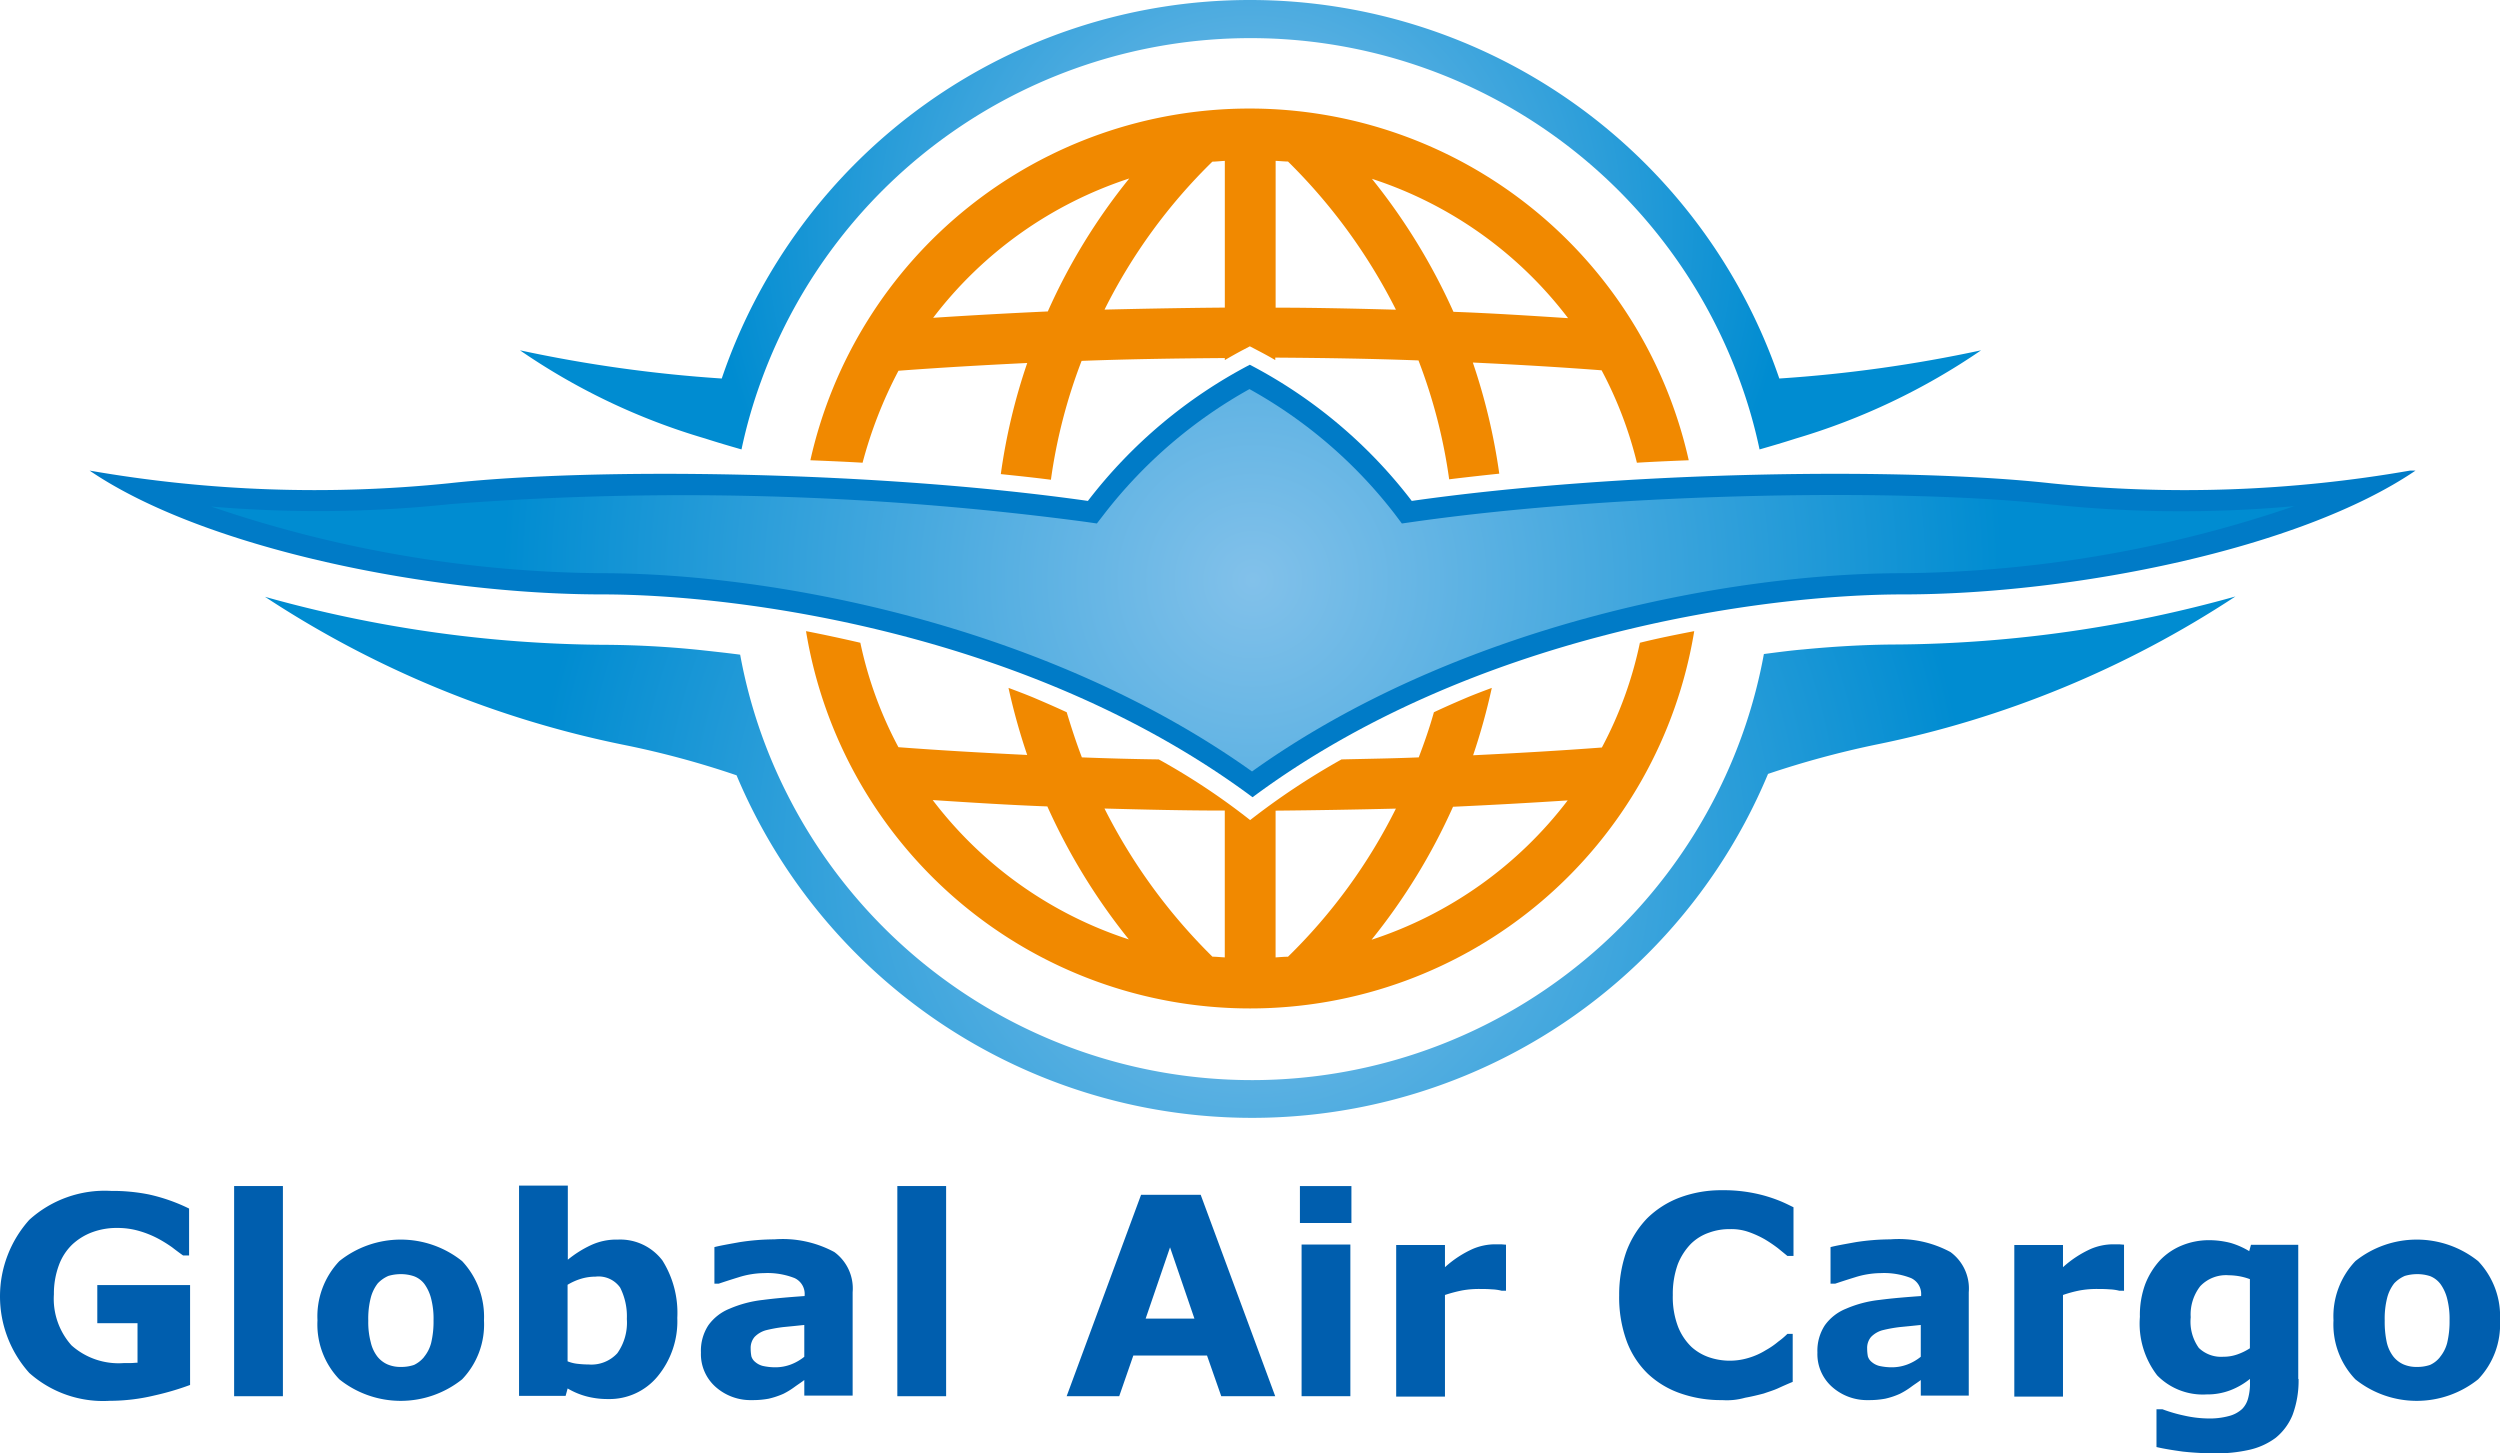<svg xmlns="http://www.w3.org/2000/svg" xmlns:xlink="http://www.w3.org/1999/xlink" width="123" height="71.506" viewBox="0 0 123 71.506">
  <defs>
    <radialGradient id="radial-gradient" cx="0.5" cy="0.5" r="1.203" gradientTransform="translate(0.346) scale(0.308 1)" gradientUnits="objectBoundingBox">
      <stop offset="0" stop-color="#82c1ea"/>
      <stop offset="1" stop-color="#008cd1"/>
    </radialGradient>
    <radialGradient id="radial-gradient-2" cx="0.5" cy="0.5" r="1.382" gradientTransform="translate(0.368) scale(0.265 1)" xlink:href="#radial-gradient"/>
    <linearGradient id="linear-gradient" x1="0.5" y1="759.558" x2="0.5" y2="758.412" gradientUnits="objectBoundingBox">
      <stop offset="0.006" stop-color="#82c1ea"/>
      <stop offset="0.396" stop-color="#3fa3dc"/>
      <stop offset="1" stop-color="#007bc7"/>
    </linearGradient>
    <radialGradient id="radial-gradient-3" cx="0.5" cy="0.5" r="1.959" gradientTransform="translate(0.408) scale(0.184 1)" xlink:href="#radial-gradient"/>
  </defs>
  <g id="グループ_127" data-name="グループ 127" transform="translate(-534.351 -384.347)">
    <path id="パス_1818" data-name="パス 1818" d="M595.86,384.347a27.517,27.517,0,0,1,26.033,18.623,68.492,68.492,0,0,0,9.928-1.388,32.31,32.31,0,0,1-9.112,4.339c-.59.19-1.18.364-1.788.538h0a24.36,24.36,0,0,0-.972-3.385,25.619,25.619,0,0,0-48.144,0,24.5,24.5,0,0,0-.972,3.385h0c-.608-.174-1.2-.348-1.788-.538a31.829,31.829,0,0,1-9.112-4.339,68.494,68.494,0,0,0,9.928,1.388A27.44,27.44,0,0,1,595.86,384.347Z" fill="url(#radial-gradient)"/>
    <path id="パス_1819" data-name="パス 1819" d="M627.777,416.056c-1.319,0-2.916.07-4.7.243-.624.052-1.266.139-1.943.226a25.317,25.317,0,0,1-2.274,6.8,25.617,25.617,0,0,1-45.784.087,25.158,25.158,0,0,1-2.309-6.855c-.659-.087-1.319-.157-1.944-.226a47.96,47.96,0,0,0-4.876-.26,63.219,63.219,0,0,1-16.558-2.361A50.269,50.269,0,0,0,565.071,421a44.529,44.529,0,0,1,5.519,1.492,27.506,27.506,0,0,0,50.748-.069,45.85,45.85,0,0,1,5.311-1.441,50.27,50.27,0,0,0,17.685-7.289A63.458,63.458,0,0,1,627.777,416.056Z" fill="url(#radial-gradient-2)"/>
    <g id="グループ_124" data-name="グループ 124">
      <path id="パス_1820" data-name="パス 1820" d="M543.706,452.486a13.584,13.584,0,0,1-1.771.521,9.428,9.428,0,0,1-2.186.26,5.459,5.459,0,0,1-3.957-1.371,5.643,5.643,0,0,1,0-7.533,5.529,5.529,0,0,1,4.026-1.423,9.077,9.077,0,0,1,1.857.174,8.746,8.746,0,0,1,1.979.694v2.308h-.295c-.122-.086-.313-.225-.538-.4a6.528,6.528,0,0,0-.7-.434,4.85,4.85,0,0,0-.9-.364,3.792,3.792,0,0,0-1.094-.156,3.461,3.461,0,0,0-1.232.208,2.948,2.948,0,0,0-.989.607,2.7,2.7,0,0,0-.66,1.024,4.014,4.014,0,0,0-.243,1.424,3.431,3.431,0,0,0,.868,2.516,3.481,3.481,0,0,0,2.586.868h.33c.121,0,.226-.017.33-.017v-1.944h-1.979v-1.875h4.565v4.912Z" fill="#005eae"/>
      <path id="パス_1821" data-name="パス 1821" d="M548.27,453.041h-2.4V442.7h2.4Z" fill="#005eae"/>
      <path id="パス_1822" data-name="パス 1822" d="M558.163,449.31a3.9,3.9,0,0,1-1.076,2.9,4.836,4.836,0,0,1-6.04,0,3.9,3.9,0,0,1-1.076-2.9,3.949,3.949,0,0,1,1.076-2.916,4.836,4.836,0,0,1,6.04,0A4,4,0,0,1,558.163,449.31Zm-2.95,1.8a1.805,1.805,0,0,0,.347-.677,4.5,4.5,0,0,0,.121-1.111,3.951,3.951,0,0,0-.121-1.093,2.1,2.1,0,0,0-.33-.712,1.141,1.141,0,0,0-.521-.382,2,2,0,0,0-.642-.1,2.135,2.135,0,0,0-.607.087,1.587,1.587,0,0,0-.521.364,1.953,1.953,0,0,0-.347.712,4.137,4.137,0,0,0-.122,1.128,3.855,3.855,0,0,0,.122,1.059,1.8,1.8,0,0,0,.33.711,1.321,1.321,0,0,0,.5.382,1.625,1.625,0,0,0,.677.122,1.906,1.906,0,0,0,.625-.1A1.453,1.453,0,0,0,555.213,451.115Z" fill="#005eae"/>
      <path id="パス_1823" data-name="パス 1823" d="M567.674,449.188a4.254,4.254,0,0,1-.972,2.881,3.067,3.067,0,0,1-2.43,1.111,4.072,4.072,0,0,1-1.093-.139,3.654,3.654,0,0,1-.9-.382l-.1.365h-2.291V442.68h2.4v3.645a5.365,5.365,0,0,1,1.128-.712,2.971,2.971,0,0,1,1.337-.278,2.608,2.608,0,0,1,2.187,1.024A4.845,4.845,0,0,1,567.674,449.188Zm-2.482.052a3.132,3.132,0,0,0-.33-1.544,1.3,1.3,0,0,0-1.215-.538,2.476,2.476,0,0,0-.694.1,2.935,2.935,0,0,0-.677.3v3.766a1.822,1.822,0,0,0,.486.122,5.115,5.115,0,0,0,.556.034,1.733,1.733,0,0,0,1.406-.555A2.6,2.6,0,0,0,565.192,449.24Z" fill="#005eae"/>
      <path id="パス_1824" data-name="パス 1824" d="M573.922,452.243c-.121.1-.295.208-.486.347a3.742,3.742,0,0,1-.538.33,4,4,0,0,1-.729.243,4.264,4.264,0,0,1-.833.069,2.584,2.584,0,0,1-1.788-.659,2.155,2.155,0,0,1-.711-1.684,2.29,2.29,0,0,1,.364-1.336,2.364,2.364,0,0,1,1.042-.816,5.7,5.7,0,0,1,1.648-.434c.66-.087,1.337-.139,2.048-.191v-.034a.858.858,0,0,0-.5-.851,3.642,3.642,0,0,0-1.492-.243,4.312,4.312,0,0,0-1.267.208c-.452.139-.764.243-.972.313H569.5v-1.8c.261-.07.66-.139,1.233-.243a11.425,11.425,0,0,1,1.718-.139,5.358,5.358,0,0,1,2.95.625,2.221,2.221,0,0,1,.9,1.978v5.086h-2.378Zm0-1.146v-1.562q-.5.053-1.041.105a7.054,7.054,0,0,0-.851.156,1.243,1.243,0,0,0-.555.33.837.837,0,0,0-.191.572,2.152,2.152,0,0,0,.035.382.568.568,0,0,0,.191.278.915.915,0,0,0,.364.191,2.857,2.857,0,0,0,.66.069,2.164,2.164,0,0,0,.729-.139A2.416,2.416,0,0,0,573.922,451.1Z" fill="#005eae"/>
      <path id="パス_1825" data-name="パス 1825" d="M580.9,453.041H578.5V442.7H580.9Z" fill="#005eae"/>
      <path id="パス_1826" data-name="パス 1826" d="M597.092,453.041h-2.655l-.7-2h-3.627l-.694,2h-2.586l3.662-9.91h2.933Zm-3.975-3.818-1.2-3.506-1.2,3.506Z" fill="#005eae"/>
      <path id="パス_1827" data-name="パス 1827" d="M600.858,444.52h-2.551V442.7h2.534v1.823Zm-.069,8.521h-2.4v-7.463h2.4Z" fill="#005eae"/>
      <path id="パス_1828" data-name="パス 1828" d="M608.443,447.852h-.209a2.229,2.229,0,0,0-.486-.069c-.225-.018-.416-.018-.555-.018a4.665,4.665,0,0,0-.9.07,6.961,6.961,0,0,0-.85.225v5h-2.4V445.6h2.4v1.093a5.228,5.228,0,0,1,1.371-.9,2.837,2.837,0,0,1,1.076-.226h.278c.1,0,.191.017.278.017v2.274Z" fill="#005eae"/>
      <path id="パス_1829" data-name="パス 1829" d="M619.082,453.232a6.023,6.023,0,0,1-2.048-.33,4.463,4.463,0,0,1-1.614-.971,4.313,4.313,0,0,1-1.042-1.615,6.3,6.3,0,0,1-.364-2.238,6.394,6.394,0,0,1,.347-2.135,4.736,4.736,0,0,1,1.024-1.649,4.593,4.593,0,0,1,1.6-1.024,5.834,5.834,0,0,1,2.082-.364,7.474,7.474,0,0,1,2.066.26,7.3,7.3,0,0,1,.815.278c.243.1.452.208.643.3v2.395h-.3c-.121-.1-.277-.226-.468-.382a6.866,6.866,0,0,0-.642-.434,4.817,4.817,0,0,0-.8-.364,2.6,2.6,0,0,0-.919-.139,2.892,2.892,0,0,0-1.024.173,2.357,2.357,0,0,0-.9.556,3.039,3.039,0,0,0-.642,1.006,4.308,4.308,0,0,0-.243,1.51,4.088,4.088,0,0,0,.26,1.562,2.815,2.815,0,0,0,.66.99,2.5,2.5,0,0,0,.9.52,3.175,3.175,0,0,0,1.909.018,3.458,3.458,0,0,0,.851-.382,3.835,3.835,0,0,0,.607-.417,3.9,3.9,0,0,0,.451-.382h.261v2.361c-.243.1-.486.208-.712.312s-.468.174-.711.26c-.33.087-.625.157-.92.209A3.266,3.266,0,0,1,619.082,453.232Z" fill="#005eae"/>
      <path id="パス_1830" data-name="パス 1830" d="M628.853,452.243c-.122.1-.3.208-.486.347a3.743,3.743,0,0,1-.538.33,3.608,3.608,0,0,1-.729.243,4.263,4.263,0,0,1-.833.069,2.583,2.583,0,0,1-1.788-.659,2.155,2.155,0,0,1-.711-1.684,2.289,2.289,0,0,1,.364-1.336,2.363,2.363,0,0,1,1.042-.816,5.7,5.7,0,0,1,1.648-.434c.66-.087,1.337-.139,2.048-.191v-.034a.858.858,0,0,0-.5-.851,3.644,3.644,0,0,0-1.493-.243,4.323,4.323,0,0,0-1.267.208c-.451.139-.763.243-.971.313h-.226v-1.8c.26-.07.659-.139,1.232-.243a11.446,11.446,0,0,1,1.718-.139,5.365,5.365,0,0,1,2.951.625,2.223,2.223,0,0,1,.9,1.978v5.086h-2.36Zm0-1.146v-1.562q-.5.053-1.041.105a7.053,7.053,0,0,0-.851.156,1.243,1.243,0,0,0-.555.33.837.837,0,0,0-.191.572,2.147,2.147,0,0,0,.035.382.572.572,0,0,0,.19.278.926.926,0,0,0,.365.191,2.847,2.847,0,0,0,.659.069,2.164,2.164,0,0,0,.729-.139A2.408,2.408,0,0,0,628.853,451.1Z" fill="#005eae"/>
      <path id="パス_1831" data-name="パス 1831" d="M638.832,447.852h-.208a2.229,2.229,0,0,0-.486-.069c-.225-.018-.416-.018-.555-.018a4.665,4.665,0,0,0-.9.07,6.041,6.041,0,0,0-.833.225v5h-2.395V445.6h2.395v1.093a5.243,5.243,0,0,1,1.371-.9,2.841,2.841,0,0,1,1.076-.226h.278c.1,0,.191.017.278.017v2.274Z" fill="#005eae"/>
      <path id="パス_1832" data-name="パス 1832" d="M647.441,452.191a4.839,4.839,0,0,1-.295,1.77,2.816,2.816,0,0,1-.833,1.128,3.44,3.44,0,0,1-1.3.59,7.344,7.344,0,0,1-1.718.174,15.383,15.383,0,0,1-1.545-.087c-.5-.069-.937-.139-1.3-.225v-1.858h.295a7.417,7.417,0,0,0,1.076.313,5.67,5.67,0,0,0,1.128.139,3.663,3.663,0,0,0,1.076-.122,1.509,1.509,0,0,0,.642-.347,1.166,1.166,0,0,0,.295-.538,2.756,2.756,0,0,0,.087-.8v-.139a3.528,3.528,0,0,1-.955.555,3.172,3.172,0,0,1-1.18.209,3.14,3.14,0,0,1-2.43-.938,4.173,4.173,0,0,1-.85-2.881,4.4,4.4,0,0,1,.26-1.6,3.752,3.752,0,0,1,.729-1.181,3.125,3.125,0,0,1,1.076-.729,3.514,3.514,0,0,1,1.319-.26,4.278,4.278,0,0,1,1.094.139,3.888,3.888,0,0,1,.9.4l.087-.312h2.326v6.6Zm-2.395-1.51v-3.4a3.008,3.008,0,0,0-.5-.139,3.17,3.17,0,0,0-.538-.052,1.746,1.746,0,0,0-1.405.538,2.263,2.263,0,0,0-.469,1.528,2.221,2.221,0,0,0,.4,1.51,1.578,1.578,0,0,0,1.2.433,2.038,2.038,0,0,0,.711-.121A2.8,2.8,0,0,0,645.046,450.681Z" fill="#005eae"/>
      <path id="パス_1833" data-name="パス 1833" d="M657.351,449.31a3.9,3.9,0,0,1-1.076,2.9,4.836,4.836,0,0,1-6.04,0,3.9,3.9,0,0,1-1.076-2.9,3.949,3.949,0,0,1,1.076-2.916,4.836,4.836,0,0,1,6.04,0A3.93,3.93,0,0,1,657.351,449.31Zm-2.95,1.8a1.805,1.805,0,0,0,.347-.677,4.5,4.5,0,0,0,.121-1.111,3.988,3.988,0,0,0-.121-1.093,2.1,2.1,0,0,0-.33-.712,1.192,1.192,0,0,0-.5-.382,2.01,2.01,0,0,0-.643-.1,2.141,2.141,0,0,0-.607.087,1.588,1.588,0,0,0-.521.364,1.953,1.953,0,0,0-.347.712,4.141,4.141,0,0,0-.121,1.128,4.72,4.72,0,0,0,.1,1.059,1.794,1.794,0,0,0,.33.711,1.321,1.321,0,0,0,.5.382,1.622,1.622,0,0,0,.677.122,1.906,1.906,0,0,0,.625-.1A1.3,1.3,0,0,0,654.4,451.115Z" fill="#005eae"/>
    </g>
    <g id="グループ_125" data-name="グループ 125">
      <path id="パス_1834" data-name="パス 1834" d="M613.163,421.124c-2.065.156-4.182.278-6.334.382a31.336,31.336,0,0,0,.919-3.315c-.416.156-.833.312-1.249.486-.156.069-.747.312-1.6.712-.208.746-.469,1.492-.746,2.221-1.25.052-2.517.07-3.8.1a35.509,35.509,0,0,0-4.495,2.985,33.228,33.228,0,0,0-4.495-2.985c-1.285-.017-2.552-.052-3.784-.1-.278-.729-.521-1.475-.746-2.221-.868-.4-1.458-.643-1.614-.712-.417-.174-.833-.33-1.25-.486a30.813,30.813,0,0,0,.92,3.3c-2.152-.105-4.287-.226-6.335-.382a19.374,19.374,0,0,1-1.874-5.138c-.9-.208-1.788-.4-2.673-.572a22.141,22.141,0,0,0,43.7,0c-.886.173-1.771.347-2.673.572A19.313,19.313,0,0,1,613.163,421.124ZM580.24,423.71c1.874.122,3.748.243,5.64.313a30.113,30.113,0,0,0,4.009,6.543A19.82,19.82,0,0,1,580.24,423.71Zm14.37,7.741c-.295-.018-.451-.035-.607-.035a27.775,27.775,0,0,1-5.311-7.289c1.961.052,3.94.1,5.918.1Zm2.5,0v-7.22c1.962-.018,3.94-.052,5.919-.1a27.03,27.03,0,0,1-5.311,7.289C597.561,431.416,597.4,431.433,597.109,431.451Zm4.721-.868a29.821,29.821,0,0,0,4.009-6.543c1.892-.087,3.784-.191,5.641-.313A19.886,19.886,0,0,1,601.83,430.583Z" fill="#f18900"/>
      <path id="パス_1835" data-name="パス 1835" d="M578.556,402.588c2.065-.156,4.183-.277,6.335-.382a29.2,29.2,0,0,0-1.3,5.467c.833.087,1.666.174,2.465.278a26.32,26.32,0,0,1,1.51-5.849c2.291-.087,4.651-.121,7.046-.139v.1c.3-.174.573-.33.868-.486l.364-.191.365.191c.3.156.59.312.885.486v-.122c2.4.017,4.755.052,7.046.139a26.323,26.323,0,0,1,1.51,5.849c.816-.1,1.632-.191,2.465-.278a29.84,29.84,0,0,0-1.3-5.467c2.152.1,4.287.226,6.335.382a19.5,19.5,0,0,1,1.736,4.547c.85-.052,1.7-.087,2.551-.121a22.143,22.143,0,0,0-43.216,0c.851.034,1.7.069,2.569.121A21.483,21.483,0,0,1,578.556,402.588ZM611.5,400c-1.874-.121-3.749-.243-5.64-.312a30.077,30.077,0,0,0-4.01-6.543A19.82,19.82,0,0,1,611.5,400Zm-14.388-7.74c.295.017.452.034.608.034a27.788,27.788,0,0,1,5.311,7.29c-1.962-.052-3.94-.1-5.919-.1Zm-2.5,0v7.22c-1.961.017-3.94.052-5.918.1A27.02,27.02,0,0,1,594,392.3C594.159,392.3,594.315,392.279,594.61,392.262Zm-4.7.867a29.429,29.429,0,0,0-4.009,6.543c-1.892.087-3.784.191-5.641.313A19.888,19.888,0,0,1,589.907,393.129Z" fill="#f18900"/>
    </g>
    <g id="グループ_126" data-name="グループ 126">
      <path id="パス_1836" data-name="パス 1836" d="M652.925,407.5a64.538,64.538,0,0,1-17.668.625c-7.237-.8-21.07-.608-31.448.867a24,24,0,0,0-7.967-6.7,24.165,24.165,0,0,0-7.966,6.7c-10.379-1.475-24.211-1.666-31.449-.867a64.56,64.56,0,0,1-17.668-.625c5.676,3.87,16.905,6.092,25.218,6.092,6.925,0,21.192,1.944,32,9.979,10.813-8.035,25.079-9.979,32-9.979,8.314,0,19.525-2.222,25.218-6.092Z" fill="url(#linear-gradient)"/>
      <path id="パス_1837" data-name="パス 1837" d="M588.692,409.617a23.459,23.459,0,0,1,7.133-6.126,23.261,23.261,0,0,1,7.133,6.126l.365.486.607-.087c10.552-1.492,24.4-1.614,31.188-.867a61.236,61.236,0,0,0,12.115.1,61.181,61.181,0,0,1-19.283,3.3c-8.556,0-21.955,2.569-32,9.754-10.049-7.168-23.447-9.754-32-9.754a60.808,60.808,0,0,1-19.213-3.28,61.907,61.907,0,0,0,11.784-.121,150.023,150.023,0,0,1,31.188.867l.608.087Z" fill="url(#radial-gradient-3)"/>
    </g>
  </g>
</svg>
